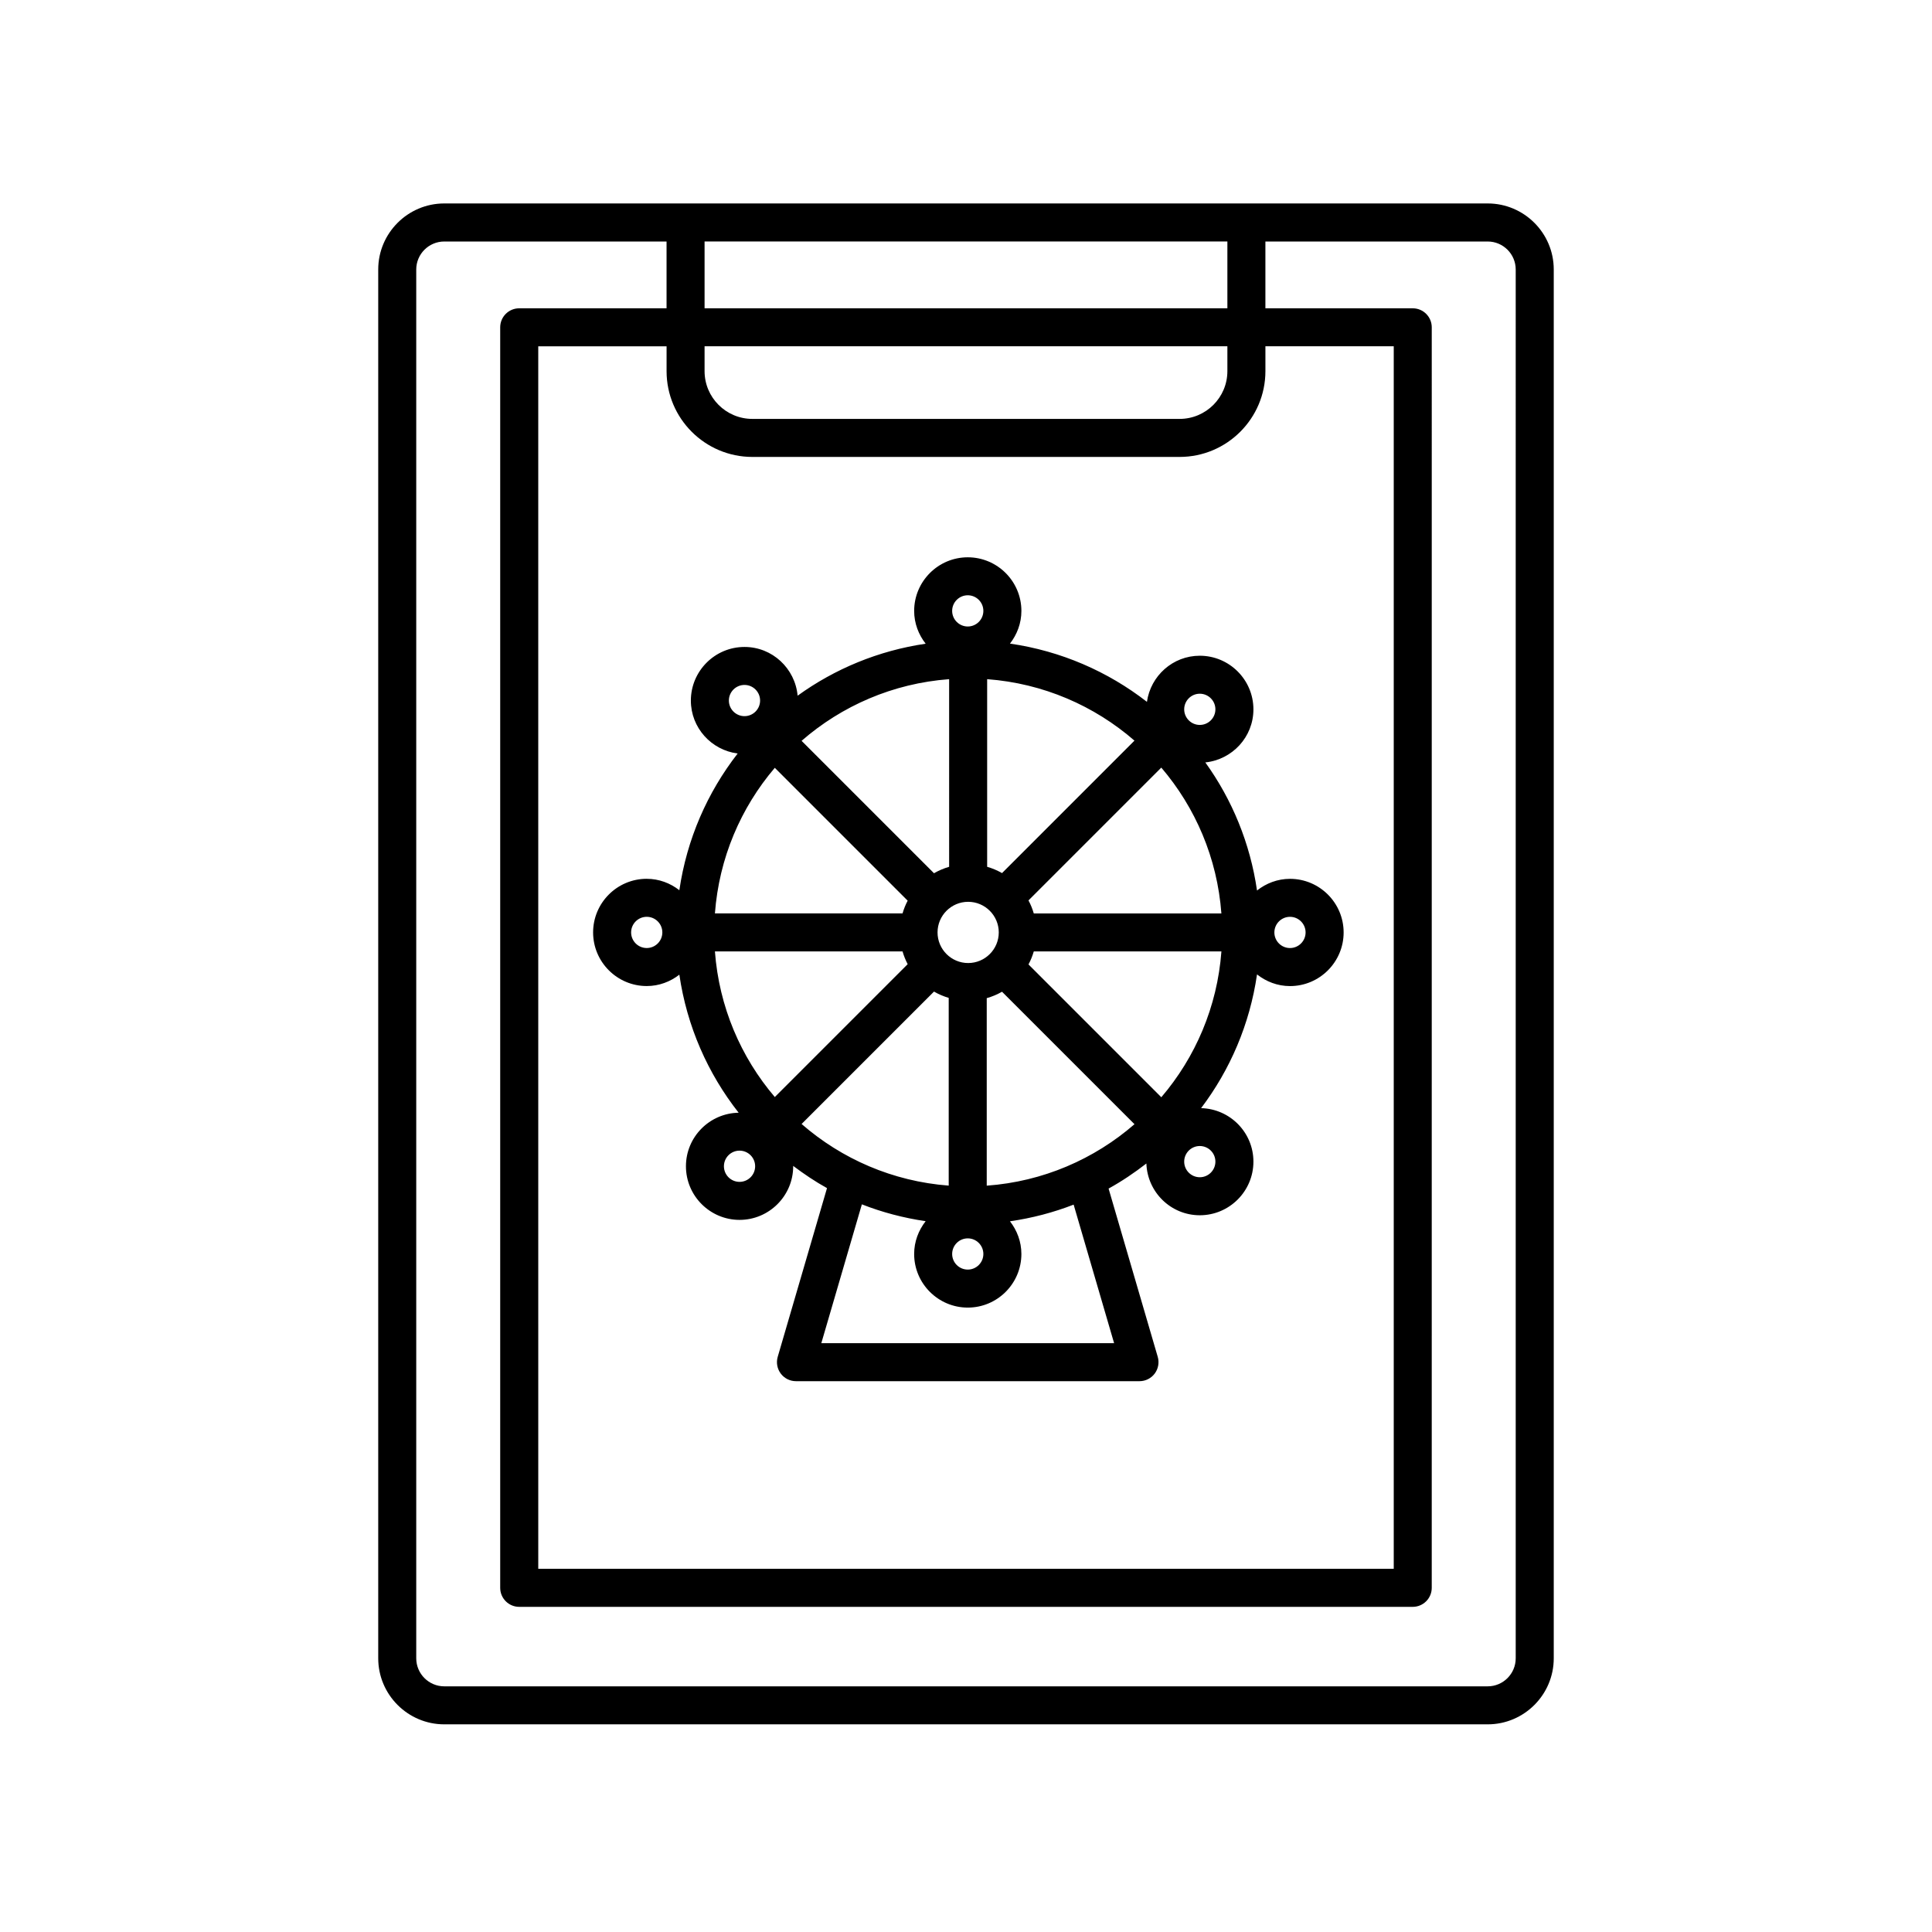 <?xml version="1.0" encoding="UTF-8"?>
<!-- Uploaded to: ICON Repo, www.iconrepo.com, Generator: ICON Repo Mixer Tools -->
<svg fill="#000000" width="800px" height="800px" version="1.1" viewBox="144 144 512 512" xmlns="http://www.w3.org/2000/svg">
 <g>
  <path d="m555.76 583.46v-368.04c0-9.652-7.856-17.504-17.508-17.504h-276.51c-9.652 0-17.508 7.856-17.508 17.504v368.04c0 9.652 7.856 17.508 17.508 17.508h276.51c9.652 0 17.508-7.852 17.508-17.504zm-212.38-318.37h113.23c12.539 0 22.738-10.195 22.738-22.738v-6.586h34.008v323.98h-226.71l-0.004-323.97h34.008v6.586c0 12.531 10.195 22.73 22.738 22.73zm125.89-22.738c0 6.984-5.68 12.66-12.66 12.66h-113.23c-6.984 0-12.66-5.68-12.66-12.66v-6.586h138.55zm-138.55-16.656v-17.703h138.55v17.703zm214.96 357.77c0 4.098-3.336 7.43-7.43 7.43h-276.51c-4.098 0-7.43-3.336-7.43-7.43v-368.04c0-4.098 3.336-7.426 7.43-7.426h58.906v17.703h-39.047c-2.781 0-5.039 2.258-5.039 5.039v334.05c0 2.781 2.258 5.039 5.039 5.039h236.79c2.781 0 5.039-2.258 5.039-5.039l0.004-334.05c0-2.781-2.258-5.039-5.039-5.039h-39.047v-17.703h58.906c4.098 0 7.43 3.332 7.43 7.426z"/>
  <path d="m315.39 376.89c-7.836 0-14.211 6.379-14.211 14.211 0 7.836 6.379 14.211 14.211 14.211 3.266 0 6.242-1.152 8.645-3.012 1.996 13.672 7.535 26.191 15.715 36.582-7.723 0.133-13.969 6.434-13.969 14.188 0 7.836 6.379 14.211 14.211 14.211 7.836 0 14.211-6.379 14.211-14.211 0-0.035-0.012-0.066-0.012-0.102 2.856 2.144 5.828 4.152 8.973 5.894l-13.062 44.715c-0.441 1.523-0.145 3.164 0.805 4.434 0.953 1.27 2.445 2.016 4.031 2.016h91.039c1.586 0 3.078-0.746 4.031-2.016 0.945-1.266 1.25-2.91 0.805-4.434l-13.027-44.594c3.527-1.941 6.852-4.195 10.016-6.644 0.266 7.602 6.492 13.715 14.156 13.715 7.836 0 14.211-6.379 14.211-14.211 0-7.719-6.191-13.984-13.863-14.176 7.688-10.168 12.906-22.258 14.816-35.441 2.418 1.906 5.43 3.094 8.742 3.094 7.836 0 14.211-6.379 14.211-14.211 0-7.836-6.379-14.211-14.211-14.211-3.309 0-6.324 1.184-8.742 3.094-1.812-12.539-6.613-24.098-13.699-33.945 7.141-0.746 12.746-6.727 12.746-14.062 0-7.836-6.379-14.211-14.211-14.211-7.152 0-13.027 5.332-14.008 12.219-10.344-8.035-22.746-13.477-36.293-15.434 1.863-2.402 3.023-5.387 3.023-8.66 0-7.836-6.375-14.211-14.207-14.211-7.836 0-14.211 6.379-14.211 14.211 0 3.285 1.168 6.277 3.047 8.688-12.535 1.84-24.086 6.664-33.93 13.773-0.672-7.219-6.691-12.914-14.082-12.914-7.836 0-14.211 6.379-14.211 14.211 0 7.215 5.426 13.129 12.402 14.027-8.031 10.324-13.477 22.707-15.453 36.23-2.402-1.871-5.379-3.023-8.645-3.023zm0 18.348c-2.281 0-4.137-1.855-4.137-4.137s1.855-4.137 4.137-4.137 4.137 1.855 4.137 4.137-1.859 4.137-4.137 4.137zm90.105 62.977v-49.691c1.43-0.406 2.785-0.977 4.051-1.703l35.105 35.105c-10.664 9.262-24.234 15.207-39.156 16.289zm-49.066-16.344 35.09-35.09c1.219 0.707 2.519 1.258 3.898 1.672v49.75c-14.867-1.133-28.367-7.086-38.988-16.332zm-22.969-45.73h49.723c0.344 1.184 0.797 2.301 1.359 3.375l-35.211 35.211c-9.008-10.562-14.777-23.926-15.871-38.586zm75.223-5.039c0 4.473-3.637 8.113-8.113 8.113-4.473 0-8.113-3.637-8.113-8.113 0-4.473 3.637-8.113 8.113-8.113 4.473 0.004 8.113 3.641 8.113 8.113zm-8.215 81.078c2.277 0 4.133 1.855 4.133 4.137s-1.855 4.137-4.133 4.137c-2.281 0-4.137-1.855-4.137-4.137s1.859-4.137 4.137-4.137zm51.289-37.398-35.195-35.195c0.586-1.094 1.047-2.238 1.402-3.445h49.723c-1.098 14.691-6.894 28.07-15.93 38.641zm-33.797-48.719c-0.352-1.211-0.82-2.359-1.402-3.445l35.195-35.195c9.039 10.574 14.832 23.957 15.926 38.648h-49.719zm-8.414-10.684c-1.234-0.707-2.551-1.266-3.941-1.668v-49.723c14.879 1.109 28.406 7.047 39.039 16.289zm-14.016-1.668c-1.422 0.414-2.762 0.984-4.012 1.707l-35.09-35.09c10.645-9.266 24.191-15.23 39.102-16.34zm-46.199-26.234 35.211 35.211c-0.562 1.066-1.02 2.191-1.359 3.375h-49.723c1.094-14.66 6.863-28.02 15.871-38.586zm-9.348 109.73c-2.281 0-4.137-1.855-4.137-4.137s1.855-4.137 4.137-4.137 4.137 1.855 4.137 4.137-1.852 4.137-4.137 4.137zm99.266 42.746h-77.59l10.746-36.789c5.371 2.106 11.027 3.602 16.902 4.465-1.879 2.41-3.047 5.402-3.047 8.688 0 7.836 6.379 14.211 14.211 14.211 7.836 0 14.207-6.379 14.207-14.211 0-3.273-1.16-6.258-3.023-8.66 5.863-0.848 11.512-2.332 16.871-4.418zm26.844-48.109c0 2.281-1.855 4.137-4.137 4.137-2.277 0-4.133-1.855-4.133-4.137s1.855-4.137 4.133-4.137c2.285 0.004 4.137 1.855 4.137 4.137zm19.766-64.875c2.281 0 4.137 1.855 4.137 4.137s-1.855 4.137-4.137 4.137-4.137-1.855-4.137-4.137 1.859-4.137 4.137-4.137zm-23.902-59.125c2.281 0 4.137 1.855 4.137 4.137 0 2.277-1.855 4.133-4.137 4.133-2.277 0-4.133-1.855-4.133-4.133 0.004-2.285 1.855-4.137 4.133-4.137zm-61.488-26.09c2.277 0 4.133 1.855 4.133 4.137s-1.855 4.137-4.133 4.137c-2.281 0-4.137-1.855-4.137-4.137s1.859-4.137 4.137-4.137zm-63.309 27.898c0-2.281 1.855-4.137 4.137-4.137s4.137 1.855 4.137 4.137-1.855 4.137-4.137 4.137c-2.285 0-4.137-1.859-4.137-4.137z"/>
 </g>
</svg>